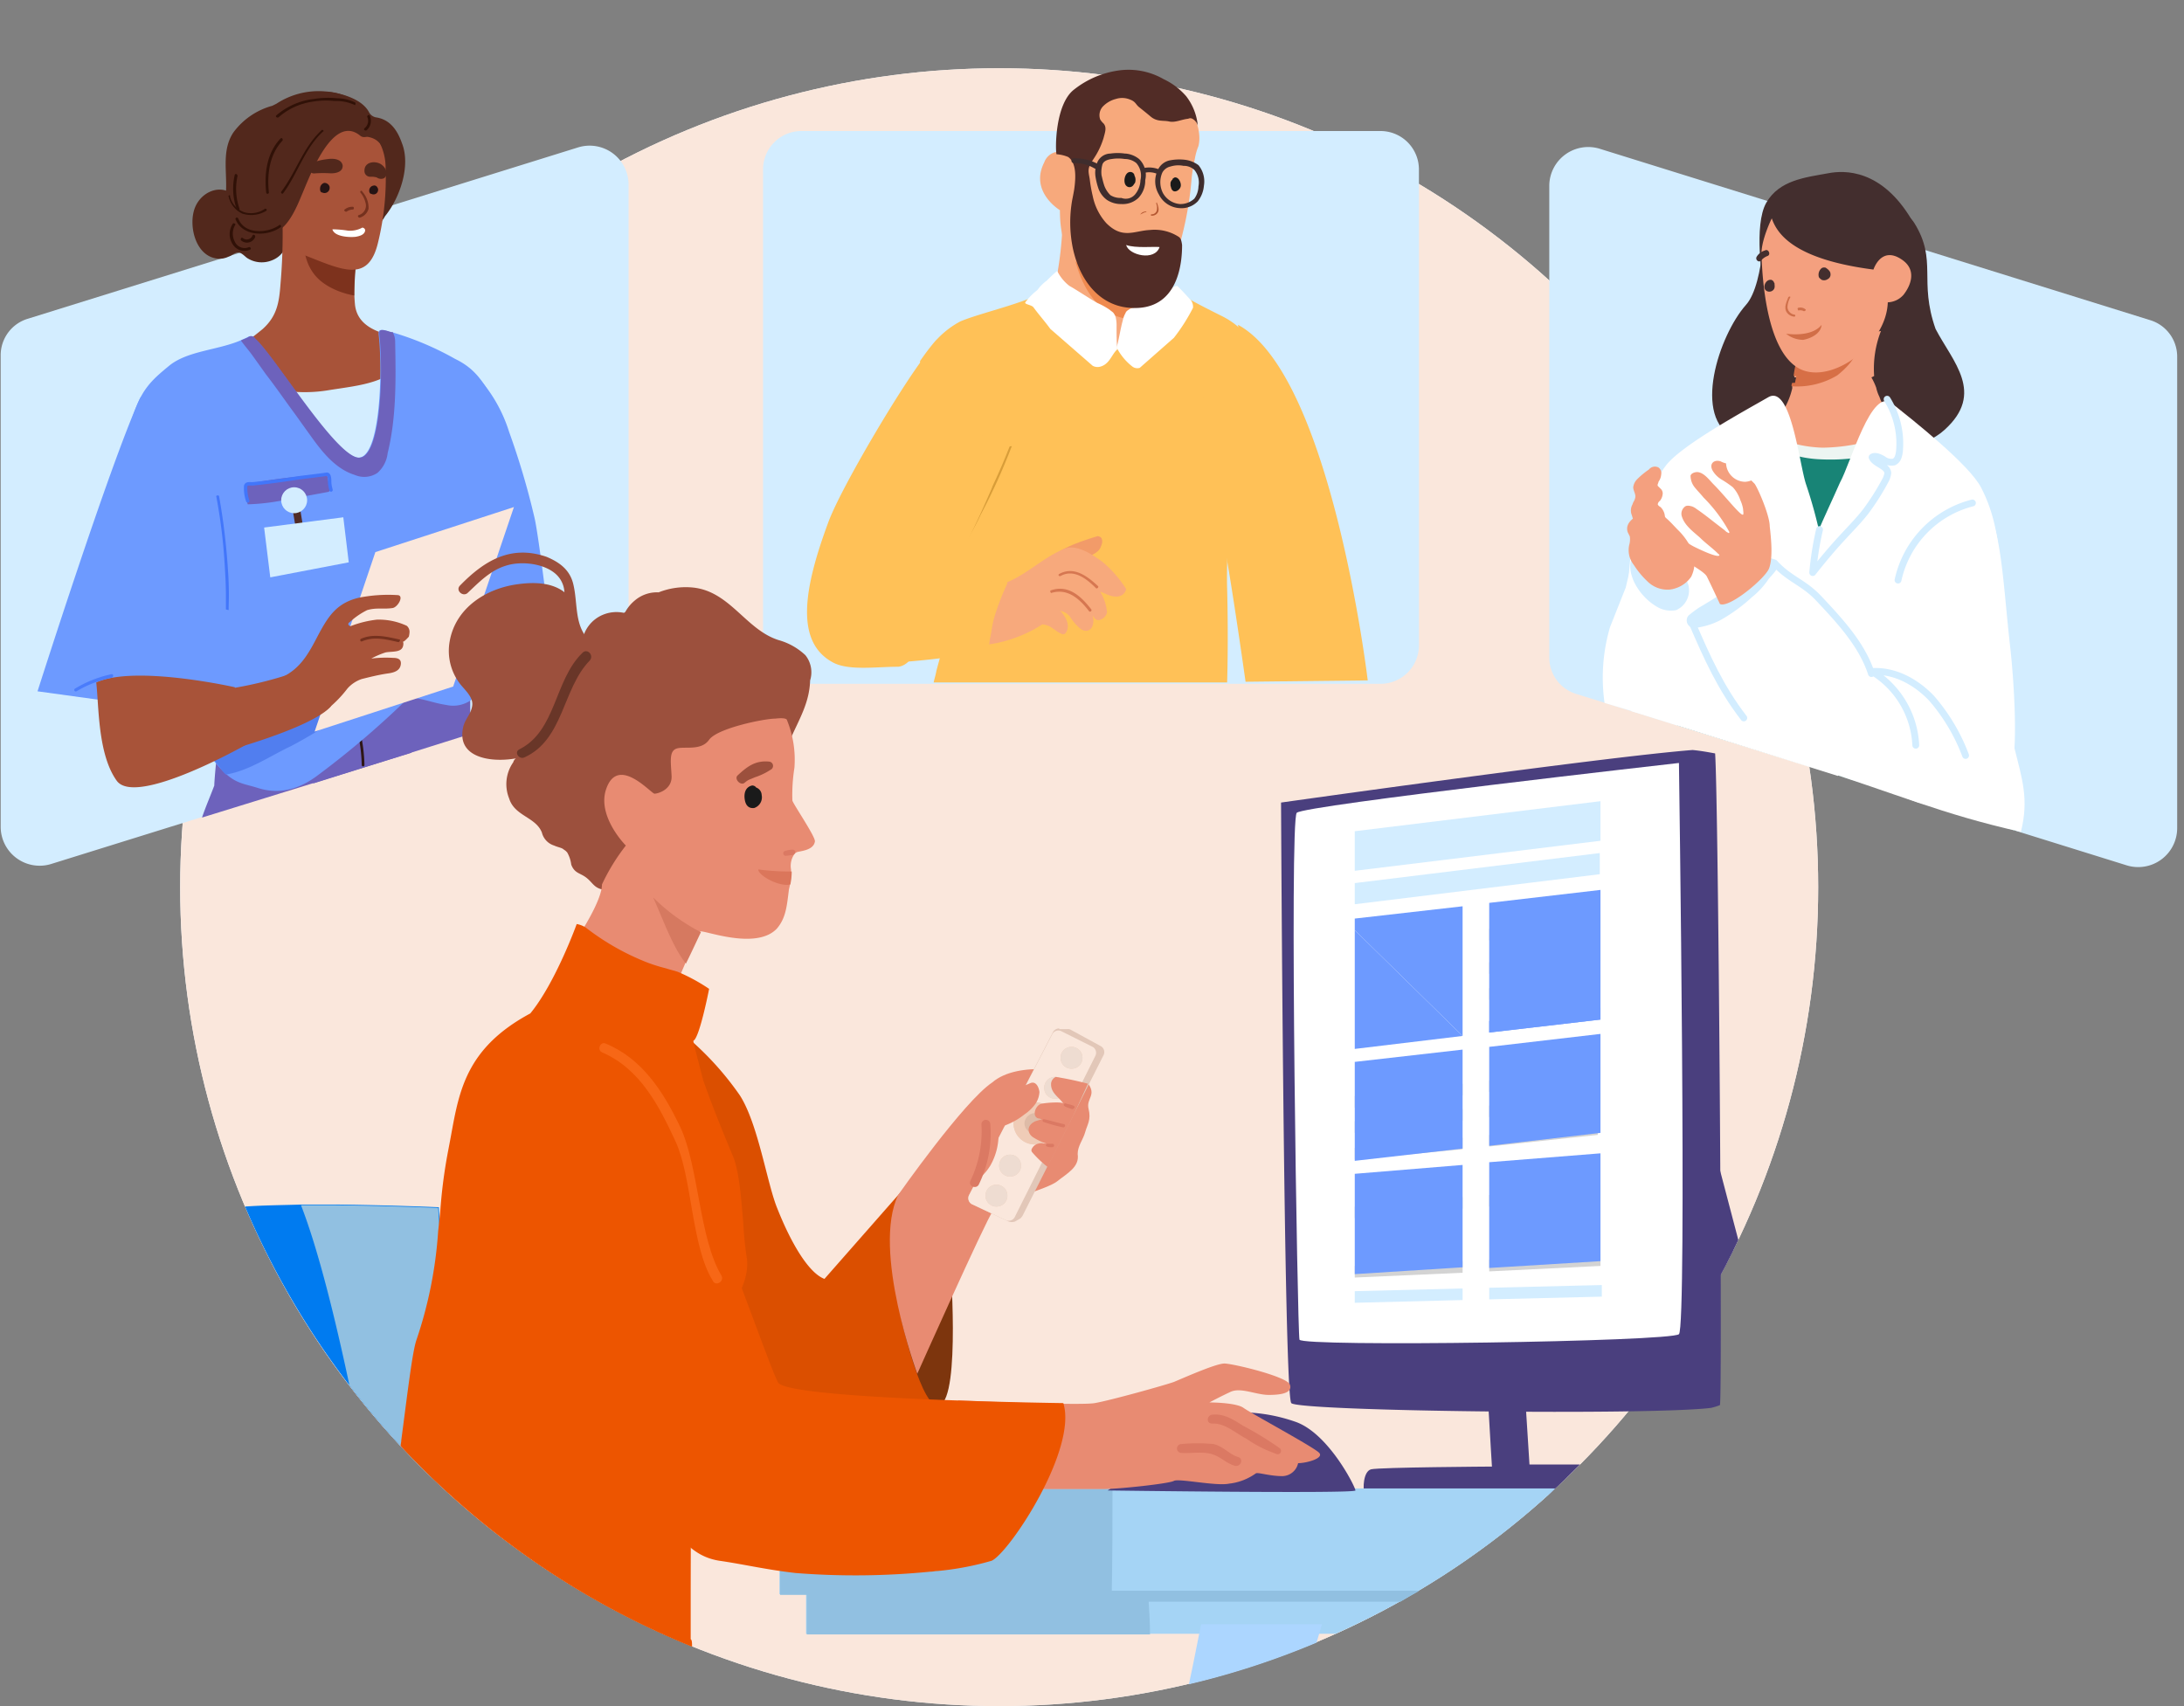 <svg id="Layer_1" data-name="Layer 1" xmlns="http://www.w3.org/2000/svg" viewBox="0 0 320 250"><rect x="0" y="0" width="320" height="250" fill="#808080" stroke="none"/><defs><style>.cls-2{fill:#fae7dc}.cls-3{fill:#d3edff}.cls-4{fill:#a85339}.cls-5{fill:#6d62bc}.cls-6{fill:#52281c}.cls-8{fill:#301107}.cls-41,.cls-9{fill:#6d9aff}.cls-12{fill:#261414}.cls-13{fill:#75311e}.cls-14{fill:#fff}.cls-17{fill:#432e2e}.cls-21{fill:#f4a07f}.cls-22{fill:#005eb8}.cls-26{fill:#cf6f4a}.cls-27{fill:none;stroke-linecap:round;stroke:#d3edff;stroke-linejoin:round}.cls-28{fill:#ffc157}.cls-30{fill:#f7a97c}.cls-33{fill:#d67751}.cls-34{fill:#1a1a1a}.cls-35{fill:#b35630}.cls-36{fill:#512c26}.cls-37{fill:#3f2d2d}.cls-37,.cls-40,.cls-41{fill-rule:evenodd}.cls-38{fill:#4a3f7e}.cls-40{fill:#d3d3d3}.cls-48{fill:#e88b72}.cls-50{fill:#efccb7}.cls-51{fill:#eedcd1}.cls-53{fill:#db7963}.cls-54{fill:#9c503d}</style></defs><circle cx="146.4" cy="130" r="120" style="fill:#f0f9ff"/><circle class="cls-2" cx="146.4" cy="130" r="120"/><path class="cls-3" d="M.1 52.1a5.58 5.58 0 0 1 4-5.4l80.6-25.1a5.71 5.71 0 0 1 7.4 5.4v69.1a5.58 5.58 0 0 1-4 5.4L7.5 126.6a5.71 5.71 0 0 1-7.4-5.4Z"/><path class="cls-4" d="M79.9 91.1a69.92 69.92 0 0 0-3-11.1c-.1-.3-.3-.3-.5-.3s-.3-.3-.4-.2a45 45 0 0 0-8.1 2.6c-.4.2-.2.7.2.8.6 2.5 1.2 4.9 2 7.3.5 1.5 1.6 3.3 2.1 4.9a3.55 3.55 0 0 1 .1 1.5c-.3 1.6-.4 3.3-.6 5.1s-.3 3.5-.4 5.2l8.3-2.5c.5-2.1.9-3.8 1-4.7a27.34 27.34 0 0 0-.7-8.6Z"/><path class="cls-5" d="M68.9 106.8v-5.4c-.1-.7-1.4-1.1-1.8-.9-.1-.2-.3-.3-.4-.5a.1.1 0 0 0-.1-.1l-.2-.2a.37.37 0 0 0-.3-.1c-.1 0-.1-.1-.2-.1-2.8-1.3-5.8-1.6-8.8-2-3.2-.4-6.3-.4-9.3 1a.67.67 0 0 0-.4.7.74.74 0 0 0-.6.6 15 15 0 0 0-.4 3.7.71.71 0 0 0 .3.6c-.3 3.5-.6 7.1-.8 10.7l23.2-7.3a6.37 6.37 0 0 0-.2-.7Z"/><path class="cls-4" d="M27.8 76.3c-2.5-2.9-7.4.4-9.2 2.5a3.06 3.06 0 0 0-.3 1.5c-1.1 5.9-1.8 12-2.5 18-1.1 11.4-.2 13.5 3 14.3 0 .3 6 0 6.9-5.2 1-5.5 1.8-11.7 2.3-17.3.3-2.8.1-5.1.3-7.9.2-1.7.9-4.4-.5-5.9Z"/><path class="cls-6" d="M41.6 32c.4-1.8-.1-3.5-2-4.2s-3.8.1-5.7.5c-2-1.3-4.6 0-5.4 2.3-.9 2.6.2 7 3.4 7.3a3 3 0 0 0 1.6-.3c.4-.1.9-.6 1.4-.6s1 .6 1.3.8a3.92 3.92 0 0 0 3.5.4c2.6-.9 3-3.9 1.9-6.2ZM58.9 21c-.7-2-1.8-3.5-3.8-3.8a1.45 1.45 0 0 1-1-.7c-.9-1.8-3.5-2.7-5.7-3-.6-.1-.5.9-.3 1.4a1.27 1.27 0 0 0-.1.6c.4 2.1.7 4.2 1.1 6.3a34.79 34.79 0 0 0 1.4 6.4 5.55 5.55 0 0 0 3.1 3.1c.7.3.7 1.8 1.4 1.8.5 0 1.2-1 1.4-1.4 2.2-2.7 3.8-7.4 2.5-10.7Z"/><path class="cls-4" d="M59.7 49.6c-3.2-.5-7.4-1.3-7.7-5.1-.3-3.2.2-6.4.3-9.5a.79.79 0 0 0-.8-.8c0-.2-.1-.3-.2-.5a19.9 19.9 0 0 0-8.8-6.4.8.8 0 0 0-1.3.2 1.1 1.1 0 0 0 0 .8 84.37 84.37 0 0 1-.1 13.3c-.2 2.7-.5 4.7-2.6 6.6-1.8 1.5-3.7 2.8-5.5 4.2a.55.55 0 0 0-.3.5.45.45 0 0 0 0 .5c.1.3.3.6.6.6 3.8 3 9.8 4 14.7 3.2s9.7-1 12.1-5.6a1.27 1.27 0 0 0 .1-.6c.2-.6.2-1.4-.5-1.4Z"/><path d="M45.9 40c1.4 2 4.2 3 6 3.3a56.53 56.53 0 0 1 .4-5.9.79.79 0 0 0-.8-.8c0-.2-.1-.3-.2-.5a19.17 19.17 0 0 0-6.6-5.4c-.3 3.1-.7 6.7 1.2 9.3Z" style="fill:#7d321d"/><path class="cls-4" d="M52.2 17.4a9.63 9.63 0 0 0-7.6-1 7.85 7.85 0 0 0-5 4.4 8.93 8.93 0 0 0 1.5 9.3c.1 2.2 1.1 4.4 1.8 6.5.1.3.5.3.7.4 6.1 2.3 10.3 4.9 11.8-1.5a39.85 39.85 0 0 0 1.1-10.9 8.13 8.13 0 0 0-4.3-7.2Z"/><path class="cls-6" d="M50.2 24.2c-.2-.9-1.3-1-2.1-.9s-2.5.3-2.7 1.2c-.2.6.2 1 .8.9a17.65 17.65 0 0 1 2.3 0c.7 0 1.8-.2 1.7-1.2ZM56 24.2c-.8-.7-2.6-.6-2.6.8a.84.84 0 0 0 .9.9 2.77 2.77 0 0 1 .9.1 1.07 1.07 0 0 0 1.1.1c.7-.6.2-1.5-.3-1.9Z"/><path class="cls-5" d="M59.7 106.2c-.5-3.7-1.5-6.5-5.6-7.1a31.85 31.85 0 0 0-12.3 1.1 16.89 16.89 0 0 0-4.7 1.8 10.09 10.09 0 0 0-2.1 1.5 21 21 0 0 1-1.4 1.7.9.9 0 0 0-1.3.7 2.2 2.2 0 0 0-.1.8c-.3 3.3-.6 5-.8 8.2v.2c-.6 1.6-1.3 3.2-1.8 4.7l30.7-9.5c-.3-1.4-.4-2.7-.6-4.1Z"/><path class="cls-6" d="M54.2 18.5c-.4-3.3-3.4-4.9-6.5-5.1a11.28 11.28 0 0 0-7.2 1.8l-.6.3a10.51 10.51 0 0 0-5.7 3.9c-2.2 3.3-.3 7.4-1.5 11a1.06 1.06 0 0 0 .1.8.47.47 0 0 0 .1.6 7.88 7.88 0 0 0 3.1 2.3.82.82 0 0 0 .7-.1c1.3-.3 2.9.6 4-.1 1.6-1 2.6-3.1 3.5-5.3 1.1-2.5 4.5-12.1 8.6-8.7a.88.88 0 0 0 1.4-.9Z"/><path class="cls-6" d="M57 19.9c-.9-1.3-2.3-2.6-3.9-1.9-.5.2-.5.7-.3 1.1-.1.3.1.9.6.9 3.3.2 3.2 3.4 3.3 5.9.1 1 1.7 1.1 1.6 0-.1-1.9-.1-4.4-1.3-6Z"/><path class="cls-8" d="M41.1 20.3c-2 2.1-2.4 5.1-2.1 7.9a.2.2 0 1 0 .4 0c-.3-2.7.1-5.6 2-7.6.1-.2-.1-.5-.3-.3Z"/><path class="cls-9" d="M80.9 95.3c-.2-2.4-2-17.1-2.6-19.5a111.64 111.64 0 0 0-3.7-12.5 21.63 21.63 0 0 0-5.7-9.2 4.42 4.42 0 0 0-1.5-.8.75.75 0 0 0-.5-.1c-2.3.5-3 2.1-3.3 4.3-.4 3.3.1 6.8 0 10.1-.1 3.5-.6 6.9-.9 10.5-.3 3.3 3.3 15.7 4.2 18.8a.73.73 0 0 0 1.1.5c.1.1 3.2 7.5 3.2 7.6 2-.6 5.1-.8 9.1-2.2a49.42 49.42 0 0 0 .6-7.5Z"/><path d="M52.4 107.3a23.71 23.71 0 0 1 .6 4.8.2.2 0 1 0 .4 0 23.71 23.71 0 0 0-.6-4.8c-.1-.2-.4-.3-.4 0Z" style="fill:#2e1616"/><path class="cls-9" d="M68.9 93.2c1 2.7 2.5 7.4.1 9.4a4.59 4.59 0 0 1-3.6.7c-2-.3-3.5-1-5.5-1.1a129 129 0 0 1-13.2 11.3c-2.6 2-5.5 3-8.8 2-2.8-.9-3.9-.5-7.1-4.7-2.1-1.7-1.4-6.4-1.5-9a79.5 79.5 0 0 1 .4-9.8.37.37 0 0 0 .1-.3A171.59 171.59 0 0 1 24.7 74c-2.4-3.3-3.5-3.5-5.4-7-.2-.4.2-.6.4-.8a32.93 32.93 0 0 1-.5-4.4c1.4-4.7 2.9-6 5.7-8.3 2.7-2.1 7-2.2 10.3-3.6.4-.2.7-.3 1.1-.5a.67.67 0 0 1 1 .2l.1.1c2.8 2.6 11.1 16.2 14.7 17.3s4-12.3 3.4-17.8c-.1-.8 0-1.1 1.5-.6a4.33 4.33 0 0 0 .5.1 43.85 43.85 0 0 1 9.2 3.9c3.1 1.5 4.5 3.7 6.4 7.8 2.1 4.6-2.8 8.5-4.9 12.1 2.9 6.5 2.3 13.7.7 20.7Z"/><path d="M51.3 104a15.56 15.56 0 0 0 3.5-2.7 3.85 3.85 0 0 0 .7-2.9c-.1 0-.2-.1-.3-.2a1.79 1.79 0 0 0-.5-.7.1.1 0 0 1-.1-.1c-3.5-3.4-9.6 2.4-13 3.9a43.24 43.24 0 0 1-12.2 2.8c-.1 2.5-.1 5.5 1.5 6.8.6.5 1.6 2.1 2.2 2.6 3.5-.6 6.4-2.7 9.6-4.2a82.48 82.48 0 0 0 8.6-5.3Z" style="fill:#517eef"/><path class="cls-2" d="m55 80.9 20.3-6.6-8.9 26.3-20.3 6.6Z"/><path class="cls-9" d="M30.2 104.7s.1-27.3-1.6-33.3c-.8-2.9-1.6-5.9-2.6-8.7-.8-2.1-1.9-3.9-4.1-4.7a.63.63 0 0 0-.6 0 .74.74 0 0 0-.8.4c-4.4 9.6-15 42.9-15 42.9Z"/><path class="cls-4" d="M48.8 100.4c-.1-.1-.1-.3-.2-.3a21.13 21.13 0 0 0-3.7-2.8.37.37 0 0 0-.3-.1c-.3-.3-.8 1.1-1.3 1.3a56 56 0 0 1-11 2.6c-4 .7-8.1.4-12 1.1-1.2.2-2.9.4-3.8 1.3a3.09 3.09 0 0 0-1 2.7c-.1 2.8.3 7.2 5.4 6.6 5.8-.7 23.9-5.4 27.5-9.2.4-.5.8-3.1.4-3.2Z"/><path class="cls-4" d="M34.4 100.7s-14.6-3.3-20.3-.7c.4 3.4.2 10.5 3 14.4s19-5.3 19-5.3ZM60 92.7a1.16 1.16 0 0 0-.4-1 9.66 9.66 0 0 0-4.4-.9 15.4 15.4 0 0 0-3.7.9c-.2.1-.3 0-.4-.1a.25.25 0 0 1 .1-.4 11 11 0 0 1 2.6-1.8c1.4-.4 2.3-.1 3.7-.3.8-.1 1.8-1.9.7-1.9a21.91 21.91 0 0 0-5.7.4c-3.2.8-4.4 2.7-5.9 5.5-1.3 2.5-2.5 4.8-5.2 6.1-.4.2.8 6.4 1.2 6.4.2.2.8.7 1 .6a21.35 21.35 0 0 0 4-2 17.19 17.19 0 0 0 3.3-3.3 4.87 4.87 0 0 1 2.1-1.4c1.2-.3 2.4-.6 3.7-.8.8-.1 1.8-.3 2-1.2s-.4-1.1-1.1-1.1a17.39 17.39 0 0 0-3.2.1 12 12 0 0 1 2.1-.9c1.1-.2 2.6.1 2.6-1.3a.37.37 0 0 0-.1-.3c.1.2.8-.6.9-.7a3.54 3.54 0 0 0 .1-.6Z"/><path class="cls-12" d="M48.3 27.4a.78.78 0 0 0-.8-.6.84.84 0 0 0-.6.8.75.75 0 0 0 .1.5c.1.1.1.1.2.1a.75.75 0 0 0 1.1-.7ZM55.4 27.7c-.1-.3-.3-.6-.7-.5a.73.73 0 0 0-.6.7.6.6 0 0 0 .1.4c.1.1.1.1.2.1a.67.67 0 0 0 1-.6Z"/><path class="cls-13" d="M52.8 28.2a3.81 3.81 0 0 1 .8 1.7 1.43 1.43 0 0 1-1 1.6c-.3.1-.1.4.1.4a1.89 1.89 0 0 0 1.3-1.3 3.52 3.52 0 0 0-.9-2.5c-.1-.3-.4-.1-.3.1ZM51.7 30.3a1.75 1.75 0 0 0-1.2.4c-.2.1.1.4.3.3a1.61 1.61 0 0 1 .9-.3c.2 0 .2-.4 0-.4Z"/><path class="cls-14" d="M53.4 33.5c-.1-.1-.3-.2-.4-.1a3.78 3.78 0 0 1-2 .4 15.16 15.16 0 0 0-2.3-.2c.3 1.1 2.5 1.2 3.4 1.1.6-.1 1.3-.3 1.4-.9a.37.37 0 0 0-.1-.3Z"/><path class="cls-8" d="M53.7 19.1a1.82 1.82 0 0 0 .5-2.1c-.1-.3-.4-.1-.4.1a1.39 1.39 0 0 1-.4 1.7c-.2.2.1.4.3.3ZM47.1 19.1c-2.7 2.5-3.7 6.1-5.9 9-.1.2.2.4.3.2 2.1-2.8 3.1-6.5 5.8-9 .3-.1-.1-.4-.2-.2ZM33.5 28.8a3.61 3.61 0 0 0 2 2.5 4.26 4.26 0 0 0 3.5-.4c.2-.1 0-.4-.2-.3a3.52 3.52 0 0 1-3 .5 3.24 3.24 0 0 1-2.1-2.3c.1-.3-.3-.2-.2 0ZM40.9 33c-1.7 1.2-5.1 1.4-6-1a.21.21 0 0 0-.4.1c1 2.6 4.7 2.6 6.6 1.2.2-.1 0-.5-.2-.3ZM34.1 32.8a2.72 2.72 0 0 0 0 3 2 2 0 0 0 2.5.8c.3-.1.1-.4-.1-.4a1.57 1.57 0 0 1-2.1-.8 2.49 2.49 0 0 1 .1-2.5c0-.1-.3-.3-.4-.1Z"/><path class="cls-8" d="M37 34.5a.9.9 0 0 1-1.4.4c-.2-.2-.4.1-.3.3a1.29 1.29 0 0 0 2.1-.5c0-.3-.3-.4-.4-.2ZM34.4 25.6a8.9 8.9 0 0 0 .3 5.1.21.21 0 0 0 .4-.1 8.75 8.75 0 0 1-.3-4.8c0-.3-.3-.4-.4-.2ZM52 15a6.16 6.16 0 0 0-2.6-.6 12.92 12.92 0 0 0-3.4.1 10.16 10.16 0 0 0-5.5 2.4c-.2.2.1.4.3.3a9.59 9.59 0 0 1 5-2.3 11.33 11.33 0 0 1 3.2-.1 6.45 6.45 0 0 1 3 .6c0 .1.2-.3 0-.4Z"/><path d="M31.7 72.8a78.68 78.68 0 0 1 1.2 9.6c.1 1.6.2 3.2.2 4.8v2.1l.4.1V89a50.48 50.48 0 0 0-.1-5.5 96.49 96.49 0 0 0-1.3-10.8c-.1-.2-.5-.1-.4.1Z" style="fill:#4276fa"/><path d="M16.3 98.8a17.27 17.27 0 0 0-5.3 2.1.22.22 0 0 0 .2.4 16.49 16.49 0 0 1 5.2-2c.3-.2.2-.6-.1-.5Z" style="fill:#4a7cfb"/><path class="cls-13" d="M58.5 93.7c-1.8-.4-3.8-.9-5.6-.1a.21.21 0 0 0 .1.4c1.8-.8 3.6-.3 5.4.1.2-.1.3-.4.1-.4Z"/><path class="cls-3" d="M319 52.3a5.58 5.58 0 0 0-4-5.4l-80.6-25.1a5.71 5.71 0 0 0-7.4 5.4v69.1a5.58 5.58 0 0 0 4 5.4l80.6 25.1a5.71 5.71 0 0 0 7.4-5.4V52.3Z"/><path class="cls-17" d="M284.9 63c6-5.4 1.2-10-1.3-14.8-2.5-7.1.3-10-3.1-15.5s-21.9-2.1-21.9-2.1.1 10.9-2.8 14.1c-3.9 4.4-8 16.6-1.6 19.5 6.5 2.7 24.7 4.3 30.7-1.2Z"/><path class="cls-17" d="M284.2 61.3c-.1 0-.1 0-.2-.1a.6.6 0 0 1-.1-.4 8.31 8.31 0 0 0 1.4-5.4c-.1-3-2.7-4.7-4.8-6.2a4.7 4.7 0 0 0-.9-.6c-2.2-1.6-1.4-6.4-1.4-6.6s.2-.3.4-.3.3.2.3.4-.8 4.6 1.1 6l.9.6c2.1 1.5 4.9 3.4 5 6.7a8.9 8.9 0 0 1-1.6 5.8c.1.1 0 .1-.1.1Z"/><path d="M248.9 66.6c3.7-2.5 10.8-3.9 10.8-3.9s17.3-1 18.2-.3 5.5 4.2 7.8 5.9 3.8 2.5 4.7 4.5-7.9 31.1-7.9 31.1l-25-8.8L239 84.2s3.4-13.2 9.9-17.6Z" style="fill:#188476"/><path class="cls-17" d="M258.3 41.4s-1.4-8.4.5-11.7 5.7-3.7 9-4.3c2.5-.5 7.9-.6 12.3 6.8s1.6 14.5-8.5 21.5c-3.4 2.4-13.3-12.3-13.3-12.3Z"/><path d="M257.1 63.3a11.61 11.61 0 0 1 2.6-.6s17.3-1 18.2-.3a13.78 13.78 0 0 1 1.7 1.2s-3 4.2-13 3.7c-6.4-.3-9.5-4-9.5-4Z" style="fill:#edf5f2"/><path d="M245.5 82.7h8.8l38.4 31.3s2.9 5.1 2.6 7.7l-49.5-15.4Z" style="fill:#106a5f"/><path class="cls-21" d="M278.8 63s-.9.3-2.2.8c-.3.1-.7.2-1 .3a27.25 27.25 0 0 1-8.6 1.5c-5.5-.2-8.4-2.5-8.4-2.5a10.85 10.85 0 0 0 4-6.2v-.1a.9.9 0 0 1 .1-.5h.4l.2-1h-.4a15.52 15.52 0 0 1 .4-2.1c.1-.3.1-.6.2-.9s.1-.4.1-.6c.2-.9.3-1.5.3-1.5l11.7-1.7a15.21 15.21 0 0 0-1 6.6l-.4.2a10.09 10.09 0 0 1 .7 1.5 5.78 5.78 0 0 0 .5 1.4c0 .1.1.2.1.3a9.13 9.13 0 0 0 1.3 2.2 10.87 10.87 0 0 0 2 2.3Z"/><path class="cls-14" d="M239 104.2c1.9-4.5-2.9-7.6-1.4-12.3 1.3-4.2.7-8.2 1.7-12.4s2.2-7.8 4.8-11.3c2.3-3 11.7-8.1 15-10s4.5 9.6 5.5 12.7a68.74 68.74 0 0 1 2.2 8.1c2.3 9.7 4.2 19.6 3.5 29.6-.1 1.2-.2 4.2-1 5.1"/><path class="cls-22" d="M260.3 94.5c.1-.5.5-.8 1.4-1.1s1.6-.6 1.7-1.5a1.5 1.5 0 0 0-.6-1.5l2 .2-.7 5.7-1.6-.2c-1.6 0-2.4-.6-2.2-1.6ZM259.8 94.4c0-.1.1-.3.1-.4l-1.4-.2v.4ZM260.7 93.3c-.2.1-.3.2-.5.3l-1.6-.2V93ZM259.8 94.7l-1.3-.2v.4l1.4.2c-.1-.1-.1-.2-.1-.4ZM259 90.4V90l1.6.2a3.85 3.85 0 0 1 1.8.6ZM260.4 96c-.2-.1-.3-.3-.4-.4l-1.6-.2v.4Z"/><path class="cls-22" d="M262.8 91.2a.6.6 0 0 1 .1.4l-4-.5v-.4ZM261.5 93a2.54 2.54 0 0 1 .7-.2l-3.4-.4v.4l2.7.3c-.1-.1 0-.1 0-.1ZM262.9 92a.76.76 0 0 1-.2.4l-3.8-.5v-.4Z"/><path class="cls-14" d="M294.5 94.5c.6 5.2 1.3 16.2 0 18.8s-7.8 6.2-13.7 4.2-10.8-6.2-13.7-8.5-8-5.5-10.8-11.9a6.41 6.41 0 0 1 0-3.5 63.32 63.32 0 0 1-4.5-4.5 1.91 1.91 0 0 1 .1-1.6s5.9-5.7 7.2-6.1 5.2 4.5 5.2 4.5h1.7c2 0 4.6 4.7 7.4 7.2a4.81 4.81 0 0 0 3 1.3c1-.4.9-4.5 1-7.5.1-4-1.4-7-1.1-10.3s9.1-8.5 12.3-6.2a3.82 3.82 0 0 1 .9.9 12.81 12.81 0 0 1 1.1 2c1.2 3.2 1.6 2.8 2.3 6.9s1 9 1.6 14.3ZM238.2 86.1l1-4.2 9.8 2.3v4.2a15.37 15.37 0 0 1 1.4 1.2c1.1 1.3.7 9.4.7 13.2a19.52 19.52 0 0 0 .4 5.1l-16.4-4.9a26.31 26.31 0 0 1 .8-11.1Z"/><path class="cls-3" d="M242.6 88.8a4 4 0 0 0 3 .6 3.17 3.17 0 0 0 1.8-3.6 5.86 5.86 0 0 0-2.6-3.4c-1.5-1.1-5.4-3.1-5.9.1-.3 2.4 1.7 5.1 3.7 6.3Z"/><path class="cls-21" d="m238.5 78 .3.6a3 3 0 0 1-.1 1.3 3.6 3.6 0 0 0 .1 1.8 3.88 3.88 0 0 0 .6 1.1 12.66 12.66 0 0 0 2.1 2.5 4.14 4.14 0 0 0 3 1.1 3.55 3.55 0 0 0 1-.2 4.38 4.38 0 0 0 2.3-1.7 4.75 4.75 0 0 0 .2-3.7 9.45 9.45 0 0 0-2.1-3.1c-.6-.6-1.1-1.2-1.8-1.8a3.92 3.92 0 0 0-1-.8 2.2 2.2 0 0 0-1.4-.2c-1.4.3-3.8 1.4-3.2 3.1Z"/><path class="cls-3" d="M259.1 84.9a11.78 11.78 0 0 1-2.4 2.6 24.83 24.83 0 0 1-4.5 3.3 10.54 10.54 0 0 1-3.8 1.2 1.1 1.1 0 0 1-1-1.8A16.67 16.67 0 0 1 249 89a63.9 63.9 0 0 0 7.4-5c.6-.5 2.2-2.4 3-2.2 2.6.5 0 2.6-.3 3.1Z"/><path class="cls-21" d="M243.3 74.3c-.2-.1-.4-.3-.4-.4a.68.68 0 0 1 .3-.5 1.8 1.8 0 0 0 .4-.9.92.92 0 0 0-.3-.9l-.4-.4c-.1-.2.1-.4.1-.6a2.1 2.1 0 0 0 .4-1.1 1 1 0 0 0-.4-1 1.12 1.12 0 0 0-1.4.3 11.51 11.51 0 0 0-1.7 1.4 2 2 0 0 0-.6 1.2c0 .5.4 1 .3 1.5s-.3.6-.4 1a1.81 1.81 0 0 0-.1 1.6 9.62 9.62 0 0 0 .7 1.8c.1.1.1.2.3.3h.3c.6-.1 1.2-.3 1.8-.4a2.23 2.23 0 0 0 1.7-.9 2.14 2.14 0 0 0-.6-2ZM244.7 80a1.08 1.08 0 0 0 .2-.8.9.9 0 0 0-.6-.6 1.06 1.06 0 0 0-.8.1l-2.7.6c-.3.1-.8 0-1 .3a.8.8 0 0 0-.1.8 2.59 2.59 0 0 0 .7 1.1.81.81 0 0 0 .8.4 7.54 7.54 0 0 0 1.3-.6c.4-.2.9-.4 1.3-.6a1.56 1.56 0 0 0 .8-.6c.1 0 .1 0 .1-.1ZM259.2 83.3c-.6 1.5-5.9 5.9-7.2 5.2 0 0-1.3-2.8-1.9-4s-5.6-3.1-5-4.7 1.9-.3 3.1.3 3.4 1.6 3.7 1.3c.1-.1-.1-.2-.2-.3-.8-.8-1.8-1.5-2.6-2.3-1-.9-2.3-1.8-2.7-3.2a1.31 1.31 0 0 1 .4-1.3c.3-.3.7-.2 1.1-.1a2.51 2.51 0 0 1 .7.4c.9.6 1.9 1.4 2.8 2.1l1.3 1c.1.1.3.3.4.3.2.2.4.1.2-.2a21.78 21.78 0 0 0-3.7-4.9c-.4-.5-.9-1-1.3-1.5a2.72 2.72 0 0 1-.6-1.7c.1-.4.8-.6 1.2-.5.9.2 1.6 1.2 2.2 1.8 1.6 1.6 4 4.7 4.3 4.4.1-.1 0-.6 0-.8a5 5 0 0 0-.4-1.3 5.24 5.24 0 0 0-1.1-1.9 15.26 15.26 0 0 0-1.6-1.1 3.76 3.76 0 0 1-1.4-1.4c-.5-1 .3-1.6 1.2-1.3a3.39 3.39 0 0 0 .8.3 2.84 2.84 0 0 0 2.8 2.7 2.92 2.92 0 0 0 .9-.2l.5.5c.6.9 2.2 4.7 2.2 6.2.2 1.8.5 4.6-.1 6.2Z"/><path d="M290.6 73.4c-1.4-2.4-4.5-2.7-7-1.8a13.75 13.75 0 0 0-6.6 5.3.25.25 0 1 1-.4-.3 13.7 13.7 0 0 1 7.4-5.8 6.59 6.59 0 0 1 5.5.6 4.33 4.33 0 0 1 1.1 2Z" style="fill:#146157;opacity:.5;isolation:isolate"/><path class="cls-14" d="M266.2 78.3c-3.9 9.2-7.4 18.6-8.5 28.5-.1 1.2-1.3 1-.7 2 .7 1.2 5.1 2.5 6.4 2.9 15.4 4.9 20.8 7.5 32.7 10.2 1.2-4.8.2-7.7-1-12.5s-1.7-8.7-2.4-13.5c-.6-4.3.7-8.2.4-12.5s-.8-8-2.8-11.9c-1.7-3.4-10.1-10-13.1-12.4s-6 8.7-7.6 11.6c-1.1 2.5-2.3 5-3.4 7.6Z"/><path d="M272.2 51s-.1 1.7-3 4a11.44 11.44 0 0 1-6.7 1.6.9.9 0 0 1 .1-.5h.4l.2-1h-.4a15.52 15.52 0 0 1 .4-2.1c.1-.3.1-.6.2-.9s.1-.4.1-.6Z" style="fill:#d76f46"/><path class="cls-21" d="M258.1 37.6c.1 1.7.4 14.7 6.2 16.7 4.7 1.6 12.1-4 12.3-10a3.22 3.22 0 0 0 2.3-1.1c1.1-1.4 2-3.7-.3-5.2-3-2-4.1 1.5-4.1 1.5-11.6-1.5-14.1-5.2-14.9-7.5 0 0-1.7 3.4-1.5 5.6Z"/><path class="cls-17" d="M264.9 35.7a10.82 10.82 0 0 1 1.8 0c.6.1 1.1.2 1.8.3.5.1.4 1-.1.9a9.66 9.66 0 0 0-1.8-.3 10.8 10.8 0 0 0-1.8 0c-.5 0-.4-1 .1-.9ZM257.4 37.6a2.15 2.15 0 0 1 1.2-.9c.5-.3.9.6.4.8a2.36 2.36 0 0 0-.9.6c-.3.5-1 0-.7-.5Z"/><path d="M261.7 48.9s3.7.6 5.2-1.3c-.1 1.3-1.6 2-2.7 2.2a4 4 0 0 1-2.5-.9Z" style="fill:#d16e47"/><path class="cls-26" d="M262.3 43.6a3.26 3.26 0 0 0-.4 1.4 1.18 1.18 0 0 0 1 1.1.15.15 0 1 1 0 .3 1.48 1.48 0 0 1-1.2-.8c-.3-.7.1-1.4.3-2 .1-.2.4-.2.3 0ZM263.5 45.1a1.16 1.16 0 0 1 1 .2c.2.1 0 .3-.2.3a1.13 1.13 0 0 0-.8-.1c-.1-.1-.2-.4 0-.4Z"/><path class="cls-27" d="M276.5 58.5a12.26 12.26 0 0 1 1.8 7.7c-.1.6-.2 1.2-.8 1.5a2 2 0 0 1-1.6-.4c-.5-.3-1.2-.6-1.6-.3.4 1 2.2 1.2 2.3 2.3a2.93 2.93 0 0 1-.3 1 35.78 35.78 0 0 1-2.9 4.6c-1 1.3-2.1 2.4-3.2 3.6-1.6 1.7-3.1 3.5-4.6 5.4a45.83 45.83 0 0 1 1-6.3"/><path class="cls-17" d="M266.5 40.6c.1.2.3.3.4.4a.94.94 0 0 0 .9-.1.74.74 0 0 0 .4-.8c0-.3-.3-.6-.6-.8a.37.37 0 0 0-.3-.1.6.6 0 0 0-.4.1 1.25 1.25 0 0 0-.4 1.3ZM259 42.7a.81.81 0 0 0 .9-.3c.2-.3.1-.6.1-.9-.1-.1-.1-.3-.3-.4a.37.37 0 0 0-.3-.1c-.8 0-1.3 1.4-.4 1.7Z"/><path class="cls-3" d="M207.9 24.9a5.63 5.63 0 0 0-5.7-5.7h-84.7a5.63 5.63 0 0 0-5.7 5.7v69.6a5.63 5.63 0 0 0 5.7 5.7h84.7a5.63 5.63 0 0 0 5.7-5.7Z"/><path class="cls-28" d="M182.3 64.7a69.49 69.49 0 0 0 2.1-8.1c.4-3.2-.2-7.6-5.2-10.2-2-1-4-2-5.7-3L172 45c-2.1-1.1-2.1-3.5-2.6-3.8l-.1-.1s-11.7-1.5-14.8.8-10.5 3.8-13.8 5.2a13.08 13.08 0 0 0-3.3 2.5l-.3.3c-1.3 1.5-2.2 2.9-2.3 3l2.4 17.2.3 6.8.1 1.2.1 1.3.1 2.5v.2l.1 1.1.4 10.4v.8s-.6 2-1.1 3.9c-.1.6-.3 1.2-.4 1.7h43s.2-5.9 0-13.8c-.1-2.6.2-10.2.2-14.5.5-2.7 1.5-4.3 2.3-7Z"/><path d="M147.9 65.5a87.59 87.59 0 0 1-4 8.8c-.7 1.4-1.5 2.8-2.3 4.2-.4.6-1.1 1.8-1.1 1.8l.3.3s0 .1.2-.4a37.17 37.17 0 0 0 2.7-4.8 88.29 88.29 0 0 0 4.5-9.9c.2-.1-.2-.2-.3 0Z" style="fill:#d89d39"/><path class="cls-28" d="M124.3 97.1c-4.1-1.1-4.2-5.6-4.3-9a29.54 29.54 0 0 1 .2-4.2c4-.4 18.8.1 24.2 0a.88.88 0 0 1 .8 1.2 49.75 49.75 0 0 0-3.3 10.1 1 1 0 0 1-.7.7c-2.7.7-14.9 1.8-16.9 1.2Z"/><path class="cls-30" d="M164.8 50.9a9.51 9.51 0 0 1-7.8-3.1 21.51 21.51 0 0 1-3-3.5 52.14 52.14 0 0 0 1.7-12.1l11.2 5.4 1.9 2.6c.9 2.1 1.2 1.3 1.3 4.1-.3 5.1-1 6.4-5.3 6.6Z"/><path d="M169.6 46.3c-12.1 3.5-12.8-12.6-12.8-12.6l10.1 2 2.6 2c1 2.1.6 7.4.1 8.6Z" style="fill:#ef8a4f"/><path class="cls-14" d="M174.5 44a1.65 1.65 0 0 1 .3 1.1 26.79 26.79 0 0 1-2.8 4.4l-5 4.4a1.2 1.2 0 0 1-1.1-.2 8.37 8.37 0 0 1-2.3-2.8c.3-.9.6-2.9.9-3.9a3.58 3.58 0 0 1 .4-1.1c.1-.3.3-.4.6-.6s.3-.1.5-.2h.1a18.94 18.94 0 0 1 1.8-.6 21.85 21.85 0 0 0 3.3-1.8c.5-.4.8-.8 1.3-.8l.6.6c.4.4 1.1 1.2 1.4 1.5Z"/><path class="cls-14" d="M152 42.5a9.12 9.12 0 0 0-1.7 1.7c-.4.4.7.4 1.1.8.8 1.1 1.7 2.1 2.5 3.2l6.2 5.4a1.51 1.51 0 0 0 1.2.1c1.3-.4 1.6-1.8 2.4-2.5-.1-1.1-.1-2.2-.1-3.3a5.7 5.7 0 0 0-.1-1.3 2 2 0 0 0-.4-.8c-.1-.1-.4-.3-.5-.4a10.42 10.42 0 0 0-1.8-1c-.6-.3-3.5-2.2-4.1-2.5a6.25 6.25 0 0 1-1.8-2.2 19.2 19.2 0 0 0-1.5 1.4 6.16 6.16 0 0 0-1.4 1.4Z"/><path class="cls-28" d="M122.1 97.1c-5.7-3-4.3-10.9-.8-20.4 1.8-5.1 11.4-21.2 14.7-25.1.1-.2-.6 7 1.6 7.5a7.78 7.78 0 0 1 4.4 2c2.6 2.8 4.5 7.6 3.2 10.7a139.6 139.6 0 0 1-7.2 14.5c-1.3 2-3 11.1-6.4 11.4-3.2 0-7.2.6-9.5-.6ZM200.4 99.7s-5.3-44.7-19-52.1c-.1-.2 1.6 8-.6 8.5a7.78 7.78 0 0 0-4.4 2c-2.6 2.8-4.5 7.6-3.2 10.7 1.7 4 3.3 5.3 5.7 9 .8 2.2 3.6 22.1 3.6 22.1Z"/><path d="M152.3 83.3c2-2.6 5.4-3.8 8.4-4.7.1-.1.2 0 .3 0 .6.1.6.9.3 1.5-.4 1.1-1.6 1.1-2.1 1.9s-1.2.4-2 .9c-1 .8-5 .6-4.9.4Z" style="fill:#f29b69"/><path class="cls-30" d="M143 94.2c.7-2.7 2.5-8.3 2.8-8.3a.49.49 0 0 1 .3-.1c3.7-.9 6.4-4 9.9-5.4 1.8-.7 4.1.9 5.5 1.9a17.16 17.16 0 0 1 3.5 4 1.33 1.33 0 0 1-.8 1c-1.1.4-2.1-.3-3-.6a7.11 7.11 0 0 1 1 3c-.1.8-1.3 1.6-1.8.9-.1-.1-.2-.3-.3-.4a3.08 3.08 0 0 1 .1.9c-.1 1.3-1 1.6-1.8 1.1a6.9 6.9 0 0 1-1.6-1.8 2.37 2.37 0 0 0-1.5-.9c.1.1.3.2.3.3.6.7 1.3 2 .5 3a.44.44 0 0 1-.5.1c-.8-.3-1.3-.9-2-1.2a2.92 2.92 0 0 0-.9-.2c-4.4 2.9-9.8 3.4-9.7 2.7Z"/><path class="cls-28" d="M137.7 95.7a17.18 17.18 0 0 1 6.1-10 .51.51 0 0 1 .5-.4c.9-.1 1.9-.3 2.8-.4.4-.1.6.5.4.8a38 38 0 0 0-1.8 4.7c-.3 1-.4 2-.6 3-.1.2-.1.9-.2 1.1-.3.6-.7.6-1.3.7a44.23 44.23 0 0 0-5 1h-.2c-.3.4-.8 0-.7-.5Z"/><path class="cls-33" d="M155.2 84.1c2.2-1.2 4.2.4 5.7 1.8.1.1-.1.4-.3.3-1.3-1.3-3.2-2.9-5.2-1.8-.3.1-.4-.2-.2-.3ZM154 86.5c2.6-.9 4.5 1 5.9 2.8a.22.22 0 0 1-.3.3c-1.3-1.7-3.1-3.5-5.6-2.7-.1-.1-.2-.4 0-.4Z"/><path class="cls-30" d="M175.1 23.1c-.2 1-.4 2-.5 3a50 50 0 0 1-2.1 10.9 9 9 0 0 1-1.8 3.5c-1.6 1.6-5.5 1.3-7.3.8-5.5-1.5-8.1-3.9-8.1-10.5 0 0-4.5-2.7-2.3-7a2.38 2.38 0 0 1 1.6-1.5c.9-.1 1.1.1 1.3-1.2a13.73 13.73 0 0 1 .5-2.8 9.22 9.22 0 0 1 8.3-6.9 13 13 0 0 1 5.5.6c1.7.6 2.5 1.9 3.7 3.3 1.2 1.6 2.2 4 1.7 6.1a8.45 8.45 0 0 0-.5 1.7Z"/><path class="cls-34" d="M166.2 25.6a.62.62 0 0 0-.6-.4c-.8 0-1.1 1.5-.6 2a.67.67 0 0 0 1 0c.1-.1.2-.3.3-.4a1.38 1.38 0 0 0 0-.9.77.77 0 0 1-.1-.3Z"/><path class="cls-35" d="M169.4 29.8a1.73 1.73 0 0 1 .1 1 .76.76 0 0 1-.8.6c-.1 0-.1.2 0 .2a1 1 0 0 0 .9-.4c.3-.4.1-1-.1-1.5.1-.1-.1 0-.1.1ZM167.1 31.4a.91.91 0 0 1 .8-.4c.1 0 .1.1 0 .1-.3 0-.5.2-.8.3 0 .1-.1 0 0 0Z"/><path class="cls-36" d="M172.7 34.7a6.52 6.52 0 0 0-4.2-1c-2.3.1-4 1.4-6.4-1a8.43 8.43 0 0 1-2-4 20.69 20.69 0 0 1-.4-2.2c-.1-.9-.4-1.5 0-2.3.3-.6.6-1 .9-1.5a11.18 11.18 0 0 0 1.1-2.5c.2-.8.5-1.5 0-2.1a2.65 2.65 0 0 1-.5-.6 1.87 1.87 0 0 1 .5-2 4 4 0 0 1 1.8-1 3 3 0 0 1 2.1.1c.8.3.8.7 1.3 1.1s1 .8 1.6 1.3c1 .9 1.9.6 2.8.8s1.8-.3 2.8-.4a.64.64 0 0 1 .6 0 1.65 1.65 0 0 1 .8 1 8.33 8.33 0 0 0-1.7-4.3 10 10 0 0 0-3.3-2.5 10.33 10.33 0 0 0-6.4-1.3 13.54 13.54 0 0 0-6.7 2.8c-2.8 2.1-2.8 8.7-2.6 9.5a5.44 5.44 0 0 1 1.7.4c1.3.9 1.1 3.2.9 4.7-.1.6-.2 1.1-.3 1.6a18.84 18.84 0 0 0 .1 7.1c1.1 5.1 4.2 8.4 8.3 8.7 7.4.6 7.7-7.1 7.7-9.2-.1-.7-.2-1-.5-1.2Z"/><path class="cls-34" d="M171.5 27v.2c.1.3.1.5.3.7.4.4 1.1-.1 1.2-.6s-.3-1.4-.9-1.3c-.1.1-.3.1-.3.3a.85.85 0 0 0-.3.5Z"/><path class="cls-14" d="M169.9 36.2c-.8-.1-3.5.2-4.9-.3.4 1.5 4.2 2.4 4.9.3Z"/><path class="cls-37" d="M175.5 29.5a3.3 3.3 0 0 1-2.6 1 3.61 3.61 0 0 1-3.1-2 3.76 3.76 0 0 1-.1-3.7 2.44 2.44 0 0 1 1.7-1.3 7.23 7.23 0 0 1 2.1-.1 4.19 4.19 0 0 1 2.1.8 3.74 3.74 0 0 1 .8 3 4.3 4.3 0 0 1-.9 2.3Zm-.5-.4a3.22 3.22 0 0 0 .6-1.8 2.9 2.9 0 0 0-.6-2.4 2.27 2.27 0 0 0-1.6-.6 3.84 3.84 0 0 0-1.9.1 1.78 1.78 0 0 0-1.2.9 3.51 3.51 0 0 0 .1 3 3.14 3.14 0 0 0 2.5 1.6 3 3 0 0 0 2.1-.8Z"/><path class="cls-37" d="M170.1 25.3a.37.37 0 0 1-.5.2 3 3 0 0 0-1.8-.2c-.2.1-.4-.1-.4-.3s.1-.4.3-.4a3.88 3.88 0 0 1 2.3.3.23.23 0 0 1 .1.4ZM161.1 24.6a.37.37 0 0 1-.5.2c-.1 0-.1-.1-.2-.1a5.57 5.57 0 0 0-3-.8c-.2 0-.4-.1-.4-.3s.1-.4.3-.4a7 7 0 0 1 3.5.8c.1 0 .1.1.2.1a.44.44 0 0 1 .1.5Z"/><path class="cls-37" d="M166.8 29a3.33 3.33 0 0 1-2.5.9 3.7 3.7 0 0 1-2.1-.6 3.52 3.52 0 0 1-1.3-1.8 10.46 10.46 0 0 1-.4-1.7 3.85 3.85 0 0 1 .2-1.8 2.13 2.13 0 0 1 2-1.5 7.3 7.3 0 0 1 2.1 0h.1a3.67 3.67 0 0 1 2 .8 3.27 3.27 0 0 1 .9 3.1 3.68 3.68 0 0 1-1 2.6Zm-.5-.5a3.43 3.43 0 0 0 .8-2.1 2.81 2.81 0 0 0-.6-2.5 2.66 2.66 0 0 0-1.6-.6h-.1a6 6 0 0 0-1.9 0c-.8.1-1.3.4-1.4.9a4 4 0 0 0-.1 1.5c.1.4.2.9.4 1.5a3.77 3.77 0 0 0 .9 1.4 2.73 2.73 0 0 0 1.6.4 1.78 1.78 0 0 0 2-.5Z"/><path class="cls-38" d="M254.7 181.7c-3.8-14.5-7.3-27.8-7.3-27.8l-2.4 11.7 5.9 23.5c1.3-2.4 2.6-4.8 3.8-7.4ZM231.5 214.6c-1.5 1.5-3 3-4.6 4.4-14.1-.1-26.9-.3-27-.4-.2-.3-.2-3 1-3.3s17.7-.4 17.7-.4-3.5-55.1-1.2-57.1 3.2 1.7 3.2 1.7l3.5 55.1Z"/><path class="cls-38" d="M252 205.9c.4-1.1-.2-88-.7-95.5-1.1-.2-2.2-.4-3.3-.5-12.9 1-60.3 7.7-60.3 7.7s.4 86.8 1.5 88 52.6 1.8 61.5.7a9.29 9.29 0 0 0 1.3-.4Z"/><path class="cls-14" d="M246 111.8s1.2 82.6 0 83.7-55.3 1.9-55.6.8-1.5-76.1-.4-77.2 56-7.3 56-7.3Z"/><path class="cls-3" d="m198.5 121.8 36-4.4v5.8l-36 4.4ZM198.5 129.4l35.9-4.4v3.1l-35.9 4.4Z"/><path d="m214.3 188.8-15.8.4v1.7l15.8-.4Zm3.9-.1v1.7l16.5-.4v-1.7Z" style="fill-rule:evenodd;fill:#d3edff"/><path class="cls-40" d="m214.3 184.8-15.8.7v1.7l15.8-.7Zm3.9-.2v1.7l16.3-.8v-1.7ZM214.3 175.4l-15.8 1.4v1.7l15.8-1.4Zm3.9-.3v1.7l16.3-1.4v-1.7Z"/><path class="cls-41" d="m214.3 170.7-15.8 1.3v14.7l15.8-1Zm3.9-.4v15.5l16.3-1V169Z"/><path class="cls-40" d="m214.3 166.7-15.8 1.5v1.7l15.8-1.5Zm3.9-.4v1.7l15.9-1.7v-1.7ZM214.3 162.5l-15.8 1.8v1.7l15.8-1.8Zm3.9-.5v1.7l16.3-1.9v-1.7ZM214.3 158.8l-15.8 1.8v1.7l15.8-1.8Zm3.9-.5v1.7l16.3-1.9v-1.7Z"/><path class="cls-41" d="m214.3 153.8-15.8 1.8v14.5l15.8-1.8Zm3.9-.4v14.5l16.3-1.9v-14.5Z"/><path class="cls-40" d="M218.2 144.8v1.7l16.3-1.9v-1.7ZM218.2 141v1.7l16.3-1.9v-1.7ZM218.2 136.1v1.7l16.3-1.9v-1.7Z"/><path class="cls-41" d="m214.3 151.8-15.8-15.5v17.4Zm3.9-2.2v1.7l16.3-1.9v-1.7Z"/><path class="cls-41" d="m214.3 132.8-15.8 1.8v1.7l15.8 15.5Zm3.9-.5v19l16.3-1.9v-19Z"/><path d="M227.8 218.2a117.82 117.82 0 0 1-32.1 21.2h-77.6v-5.8h-3.9v-15.5h113.6Z" style="fill:#a5d4f5"/><path d="M207.8 233.2c-.9.5-1.8 1-2.6 1.5h-36.9c.1 1.5.2 3.1.2 4.8h-50.3v-5.8h-3.9v-15.5H163c0 4.9 0 9.9-.1 14.8v.1h44.9Z" style="fill:#91c0e1"/><path d="M65.6 218.7a120.87 120.87 0 0 1-29.7-41.9c2.7-.2 5.5-.2 8.3-.3h5c8.3.1 15.1.4 15.1.4l2.6 41.7c0 .1-.5.1-1.3.1Z" style="fill:#007bf0"/><path d="M65.6 218.7A119.21 119.21 0 0 1 51.2 203c-2.1-9.9-4.6-20-7.1-26.4h5c8.3.1 15.1.4 15.1.4l2.7 41.6c0 .1-.5.1-1.3.1Z" style="fill:#91c0e1;fill-rule:evenodd"/><path d="M100.7 152a44.41 44.41 0 0 1 7.7 8.5c2.7 4.2 4 13 5.5 16.6 1.9 4.8 4.5 9.4 6.9 10.3l11.6-13.2 5.4 33.3-35.3-.8L90 155Z" style="fill:#db4f00"/><path d="M132 193.1s3.1 13.9 5.7 12.8c3.1-1.3 1.5-21.6 1.5-21.6Z" style="fill:#7d350d"/><path class="cls-48" d="M131.6 175.1s9.6-13.7 13.8-16.5c3.7-3.2 12.4-1.9 13.9 0s-.2 2.3.2 3.9-.2 2.3-.5 3.4-1.1 2-1.1 3.2c.3 1.9-1.5 2.8-3 4s-8.3 2.8-9.4 4.3-11.1 23.9-11.1 23.9-6.7-18.1-2.8-26.2Z"/><path d="M155.2 150.7a1.05 1.05 0 0 0-.9.5L142 175.1a1 1 0 0 0 .5 1.4l5.3 2.5a1.39 1.39 0 0 0 .9 0l.7-.4c.2-.1.3-.3.4-.4l11.9-23.6a1 1 0 0 0-.4-1.3l-4.4-2.4a.75.75 0 0 0-.5-.1h-1.2Z" style="fill:#e2c7b8"/><path class="cls-2" d="M155.5 151.1a1 1 0 0 0-1.3.4L142 175.1a1 1 0 0 0 .5 1.4l4.9 2.3a1 1 0 0 0 1.3-.5l11.8-23.6a1 1 0 0 0-.4-1.3Z"/><path class="cls-50" d="M151.6 161.5a3.12 3.12 0 0 1 3.1 3.1 3.12 3.12 0 0 1-3.1 3.1 3.12 3.12 0 0 1-3.1-3.1 3.18 3.18 0 0 1 3.1-3.1Z"/><path class="cls-50" d="M151.6 161.5a3.12 3.12 0 0 1 3.1 3.1 3.12 3.12 0 0 1-3.1 3.1 3.12 3.12 0 0 1-3.1-3.1 3.18 3.18 0 0 1 3.1-3.1ZM148 169.2a1.58 1.58 0 0 1 1.6 1.6 1.58 1.58 0 0 1-1.6 1.6 1.58 1.58 0 0 1-1.6-1.6 1.58 1.58 0 0 1 1.6-1.6Z"/><path class="cls-51" d="M148 169.2a1.58 1.58 0 0 1 1.6 1.6 1.58 1.58 0 0 1-1.6 1.6 1.58 1.58 0 0 1-1.6-1.6 1.58 1.58 0 0 1 1.6-1.6Z"/><path class="cls-50" d="M157 153.4a1.58 1.58 0 0 1 1.6 1.6 1.58 1.58 0 0 1-1.6 1.6 1.58 1.58 0 0 1-1.6-1.6 1.58 1.58 0 0 1 1.6-1.6Z"/><path class="cls-51" d="M157 153.4a1.58 1.58 0 0 1 1.6 1.6 1.58 1.58 0 0 1-1.6 1.6 1.58 1.58 0 0 1-1.6-1.6 1.58 1.58 0 0 1 1.6-1.6Z"/><path class="cls-50" d="M146 173.6a1.58 1.58 0 0 1 1.6 1.6 1.58 1.58 0 0 1-1.6 1.6 1.58 1.58 0 0 1-1.6-1.6 1.58 1.58 0 0 1 1.6-1.6Z"/><path class="cls-51" d="M146 173.6a1.58 1.58 0 0 1 1.6 1.6 1.58 1.58 0 0 1-1.6 1.6 1.58 1.58 0 0 1-1.6-1.6 1.58 1.58 0 0 1 1.6-1.6Z"/><path class="cls-50" d="M154.6 157.8a1.58 1.58 0 0 1 1.6 1.6 1.58 1.58 0 0 1-1.6 1.6 1.58 1.58 0 0 1-1.6-1.6 1.58 1.58 0 0 1 1.6-1.6Z"/><path class="cls-51" d="M154.6 157.8a1.58 1.58 0 0 1 1.6 1.6 1.58 1.58 0 0 1-1.6 1.6 1.58 1.58 0 0 1-1.6-1.6 1.58 1.58 0 0 1 1.6-1.6Z"/><path class="cls-50" d="M151.6 163.1a1.54 1.54 0 0 1 1.5 1.5 1.54 1.54 0 0 1-1.5 1.5 1.54 1.54 0 0 1-1.5-1.5 1.61 1.61 0 0 1 1.5-1.5Z"/><path d="M151.6 163.1a1.54 1.54 0 0 1 1.5 1.5 1.54 1.54 0 0 1-1.5 1.5 1.54 1.54 0 0 1-1.5-1.5 1.61 1.61 0 0 1 1.5-1.5Z" style="fill:#debba7"/><path class="cls-48" d="m153.5 171 3.8-7.6 2.1-4.6a48 48 0 0 0-4.7-1 1.17 1.17 0 0 0-.7 1.1c0 1.3 1.2 1.9 1.8 2.8-.2-.3-3-.1-3.4.1-.8.4-1.2 1.9-.2 2.1.2 0 .3.1.5.1-.4.1-.7.2-1 .3-1.3.6-1.2 1.7-.4 2.3a8.81 8.81 0 0 0 2.4 1.1s-1.8-.7-2.5.6a.45.45 0 0 0 0 .5 15.58 15.58 0 0 0 2.3 2.2Z"/><path class="cls-53" d="M154.2 167.6h-.8a.21.21 0 0 0 0 .4 2 2 0 0 0 .8.1.25.25 0 0 0 0-.5ZM157.4 162.1c-.2-.2-1-.3-1.2-.4a.22.22 0 0 0-.3.3c.1.2.9.4 1.1.5s.6-.2.4-.4ZM155.8 164.7c-.2 0-2.6-.7-2.9-.7a.21.21 0 0 0 0 .4 24.54 24.54 0 0 0 2.9.8.25.25 0 0 0 0-.5Z"/><path class="cls-48" d="M152.3 160c-.1-.7-.5-1.6-1.3-1.3a27.73 27.73 0 0 1-2.6 1c-1.8.5-3.6.9-5.3 1.5l-1.3 12.3c-.1.1-.1.2-.2.4a8.08 8.08 0 0 0 3.5-3.1 9.15 9.15 0 0 0 1.2-4.9c0-.2 0-.4.1-.4.1-.3.4-.4.6-.5a10.3 10.3 0 0 0 3.1-1.7 6.58 6.58 0 0 0 1.5-1.4 3.41 3.41 0 0 0 .7-1.9Z"/><path class="cls-53" d="M145.1 164.7a.65.65 0 1 0-1.3.1 16.74 16.74 0 0 1-1.6 8.2c-.4.8.8 1.3 1.2.6a17.12 17.12 0 0 0 1.7-8.9Z"/><path class="cls-54" d="M118 96a9.43 9.43 0 0 0-3.9-2.2c-4.8-1.5-7.1-7.1-12.5-7.7a10.75 10.75 0 0 0-5.1.7A5 5 0 0 0 93 88a5.79 5.79 0 0 0-1.4 1.7c-.1 0-.1.1-.2.1a5.17 5.17 0 0 0-3.1.3 5 5 0 0 0-3 3.9c-2.3 1.2-5 1.8-6.4 4.3a7.29 7.29 0 0 0-.5 3.9c.3 2.2.4 4.6-.9 6.7a6.55 6.55 0 0 1-1.5 1.8c-.4.4-.7.6-.8 1a5.58 5.58 0 0 0-.6 5.3c.8 2.6 3.9 2.7 4.8 5a2.65 2.65 0 0 0 1.8 1.9c.4.2 1 .3 1.3.5.1.1.3.2.4.3l.2.2a4.78 4.78 0 0 1 .6 1.8c.5 1.3 1.3 1.2 2.2 1.9s1.1 1.4 2.2 1.7h.4c.7.7 1.3 1.1 1.5.9 4.8-3.6 9.4-5.7 13.7-9.9 3.9-3.8 8.2-7.8 11-12.5a1.42 1.42 0 0 0 1.2-.7c1.3-2.9 2.7-5.2 2.8-8.4a4 4 0 0 0-.7-3.7Z"/><path class="cls-48" d="M115.3 105.5a15.37 15.37 0 0 1 1.1 7 25.28 25.28 0 0 0-.3 4.8c.1.5 3.4 5.3 3.3 6-.2 1.4-2.4 1.4-2.7 1.6s-.4.3-.4.4a3 3 0 0 0-.4 2.1 9.88 9.88 0 0 1-.3 2.9c-.3 2.3-.4 4.2-1.8 5.8-3.1 3.2-10.8.1-11.2.4s-3.4 7.5-3.4 7.5l-14.4-6.9s3.4-5.1 3.4-7.5a29.5 29.5 0 0 1 3.5-5.7s-4-4-3-7.9c1.6-5.7 6.7.3 7.2.3s2.6-.6 2.5-2.6-.4-3.6.7-4 3.6.4 4.8-1.3 8.1-3.1 9.7-3.1c1.7-.2 1.7.2 1.7.2Z"/><path d="M95.7 131.5a28.29 28.29 0 0 0 7 5.1c-.4.8-1.3 2.8-2.2 4.6-1.9-2.4-3.2-6.1-4.8-9.7Z" style="fill:#d67960"/><path class="cls-54" d="M86.4 93.9c-2.3-2.2-1.7-5.4-2.4-8.3-.5-2.1-2-3.2-3.9-4-5.2-1.8-9.1.5-12.7 4.2-.7.7.4 1.7 1.1 1.1 1.6-1.5 3.3-3.3 5.6-4 2.1-.7 5.4-.4 7.2 1.1a3.82 3.82 0 0 1 1.4 2.8l-.1-.1c-1.9-1.4-4.5-1.4-6.7-1.1-4.6.6-9.1 3.4-10 8.3a7.93 7.93 0 0 0 1.5 6.3c.7.9 1.9 1.9 1.8 3.1s-1 2-1.3 3.1c-1.4 5.6 6.4 5.5 9.6 4.2a3.42 3.42 0 0 0 1.3-1.8 22.09 22.09 0 0 0 .4-7.7c-.3-3.1 2.4-4.5 4.9-5.3.4-.2 1.6-.3 1.9-.7s.8-.8.4-1.2ZM112.7 111.6c-2-.2-3.2.7-4.6 2-.6.5.4 1.6 1 1.1s.6-.4 1.5-.8a9.73 9.73 0 0 0 2.3-1.1.63.63 0 0 0-.2-1.2Z"/><path class="cls-34" d="M111.6 116.5a1.21 1.21 0 0 0-.8-1.1.71.71 0 0 0-.6-.3c-.9.2-1.2 1-1.1 1.9s.5 1.5 1.4 1.4a1.65 1.65 0 0 0 1.1-1.9Z"/><path d="M116 127.7a33.63 33.63 0 0 1-4.9-.3c0 .9 3.1 2.6 4.7 2.2a9 9 0 0 0 .2-1.9Z" style="fill:#db765b"/><path d="M85.3 95.7c-4.1 4-3.8 11.4-9.2 14.1-.8.4-.1 1.5.7 1.2 5.8-2.6 5.6-10.1 9.6-14.2.7-.8-.4-1.9-1.1-1.1Z" style="fill:#693628"/><path class="cls-53" d="M116.1 124.5a4.25 4.25 0 0 0-1.1.2.36.36 0 0 0 .1.7c.4 0 .6-.1 1-.1a.43.43 0 0 0 .4-.4c.1-.2-.1-.4-.4-.4Z"/><path d="M101.4 241.3a119.67 119.67 0 0 1-42.7-29.4c0-.3.1-.6.1-.9.9-6.8 1.6-12.8 2.2-14.6a62.26 62.26 0 0 0 3.2-16c.1-.9.2-1.8.3-2.8a74.63 74.63 0 0 1 1-8.1c.2-1.1.4-2.1.6-3.2 1.2-6.6 2.3-12.8 11.6-17.8 3.7-4.5 6.8-13.1 6.8-13.1a3.62 3.62 0 0 1 1.3.5 36.35 36.35 0 0 0 9.2 5.2 25.82 25.82 0 0 0 2.6.8c.6.2 1.1.3 1.7.5a26.64 26.64 0 0 1 4.6 2.5s-1.4 7.2-2.3 7.6c-.1 0 .8 3.3 1.2 4.9.1.4.2.7.2.8 1.3 3.7 2.8 7.4 4.3 11 1 2.2 1.3 6.4 1.6 10 .1 1.9.3 3.7.5 5 .5 2.9-1.3 6.4-3.4 8.6-2.2 2.4-3.2 7.9-4 11.8a20.69 20.69 0 0 0-.4 2.2c-.4 1.7-.4 26.7-.4 28.5v4.9c.2.1.2.6.2 1.1Z" style="fill:#ed5500;fill-rule:evenodd"/><path class="cls-38" d="M178.9 207.1a24.58 24.58 0 0 1 10.8 1.2c4.9 1.6 8.9 9.6 8.9 10.1s-36.3 0-36.3 0Z"/><path class="cls-48" d="M140.4 205.2s17.7.8 20 .4 10.2-2.6 11.6-3.1c1.9-.8 6.2-2.7 7.4-2.7s9.2 1.9 9.6 3.1-1.2 1.5-3.1 1.5-4.2-1.2-5.7-.4c-1.3.6-3 1.5-3 1.5s3.9 0 5 .8 10.4 5.8 11.1 6.6-1.9 1.5-3.1 1.5a2.41 2.41 0 0 1-2.3 1.9c-1.9 0-3.6-.6-3.9-.4a8.26 8.26 0 0 1-3.9 1.5c-1.9.4-7.4-.8-8.1-.4s-8.1 1.2-10.4 1.2h-20.8Z"/><path class="cls-53" d="M187.5 212.2a48.6 48.6 0 0 0-5.4-3.3c-1.4-.9-2.8-1.8-4.5-1.6-.8.1-.9 1.3 0 1.3 1.9-.1 3.4 1.4 5 2.2a17.47 17.47 0 0 0 4.3 2.2.5.5 0 0 0 .6-.8ZM181.4 213.5c-1.3-.4-2.2-1.6-3.6-1.9a24.59 24.59 0 0 0-4.7 0 .65.65 0 0 0 0 1.3c1.5.1 3.4-.3 4.8.3 1.1.4 1.9 1.3 3.1 1.6.9.1 1.2-1.1.4-1.3Z"/><path d="M155.8 205.6s-39-.5-41.7-2.9c-.9-.8-10.9-30.5-16.2-39.7-1.5-2.7-8.1-16.5-21.2-10.4-9.2 4.3-9.2 14.7-5.7 23.1 1.5 3.8 8.7 23.1 17 35 4.2 6.1 8.3 10.4 9.6 12.2l.9 1.2c2.2 2.4 3.8 4.1 6.9 4.6 3.5.5 6.8 1.3 11.2 1.8a111.49 111.49 0 0 0 19.7-.2c.4 0 .7-.1 1.1-.1a42.37 42.37 0 0 0 7.9-1.5c2.6-1.2 12.6-16.3 10.5-23.1Z" style="fill:#ed5500"/><path d="M105.7 186.9c-3.3-5.5-3.3-16.1-6.1-21.9-2.4-5-5.5-9.9-10.9-12.1-.7-.3-1.3.9-.5 1.3 5.6 2.4 8.4 7.9 10.8 13.1s2.3 15.3 5.4 20.3c.4 1 1.8.2 1.3-.7Z" style="fill:#f76716"/><path d="M192.9 240.7a116.83 116.83 0 0 1-18.7 6.1c0-.2.1-.3.1-.5.7-3.2 1.2-6 1.7-8.3h17.7Z" style="fill:#acd6ff"/><path class="cls-27" d="M289 73.7A14.94 14.94 0 0 0 278.1 85M260 82.5c2.2 2.4 4.2 2.8 6.4 5.1 3.1 3.3 6.4 6.8 7.8 11.1M280.7 109.2a13.39 13.39 0 0 0-6.4-10.8c3.3-.2 6.4 1.5 8.7 3.9a27.53 27.53 0 0 1 5 8.4"/><path class="cls-5" d="M36 72.4a8 8 0 0 0 .3 1.5 30.7 30.7 0 0 0 5.2-.6l6.5-1.2c.1 0 .3-.1.3-.2a.3.3 0 0 0 0-.4c-.1-.7-.3-1.4-.4-2.1l-5.7.6c-1.8.2-3.7.5-5.5.8-.7.2-.8.9-.7 1.6Z"/><path d="M36.3 73.4a5.58 5.58 0 0 1-.3-2.2c.1-.4.6-.3 1-.3 2.1-.2 4.2-.5 6.2-.8.5-.1 4.1-.5 4.6-.6s.5.7.5 1.1.1.8.2 1.2" style="stroke:#4276fa;stroke-miterlimit:10;stroke-width:.5px;fill:none;stroke-linecap:round"/><path class="cls-36" transform="rotate(-9.39 43.652 75.971)" d="M43.1 74.3h1.1v3.3h-1.1z"/><circle class="cls-3" cx="43.1" cy="73.3" r="1.9"/><path class="cls-3" d="m51.1 82.4-11.5 2.2-.9-7.3 11.6-1.5.8 6.6z"/><path class="cls-5" d="M56.8 66.4a4.56 4.56 0 0 1-1.5 2.9 3.49 3.49 0 0 1-3.3.3c-2.9-.9-4.9-3.5-6.6-5.9-.8-1.1-1.5-2.1-2.3-3.2-1.4-1.9-2.7-3.8-4.1-5.6l-2-2.8c-.5-.7-1.2-1.5-1.7-2.2.4-.2.7-.3 1.1-.5a.67.67 0 0 1 1 .2l.1.1c2.8 2.6 11.1 16.2 14.7 17.3s4-12.3 3.4-17.8c-.1-.8 0-1.1 1.5-.6a4.33 4.33 0 0 0 .5.1v.1a2.77 2.77 0 0 1 .3 1.3c.1 5.4.2 11-1.1 16.3Z"/><path class="cls-27" d="M247.9 91.2c2.2 5.1 4.2 9.6 7.6 14"/></svg>